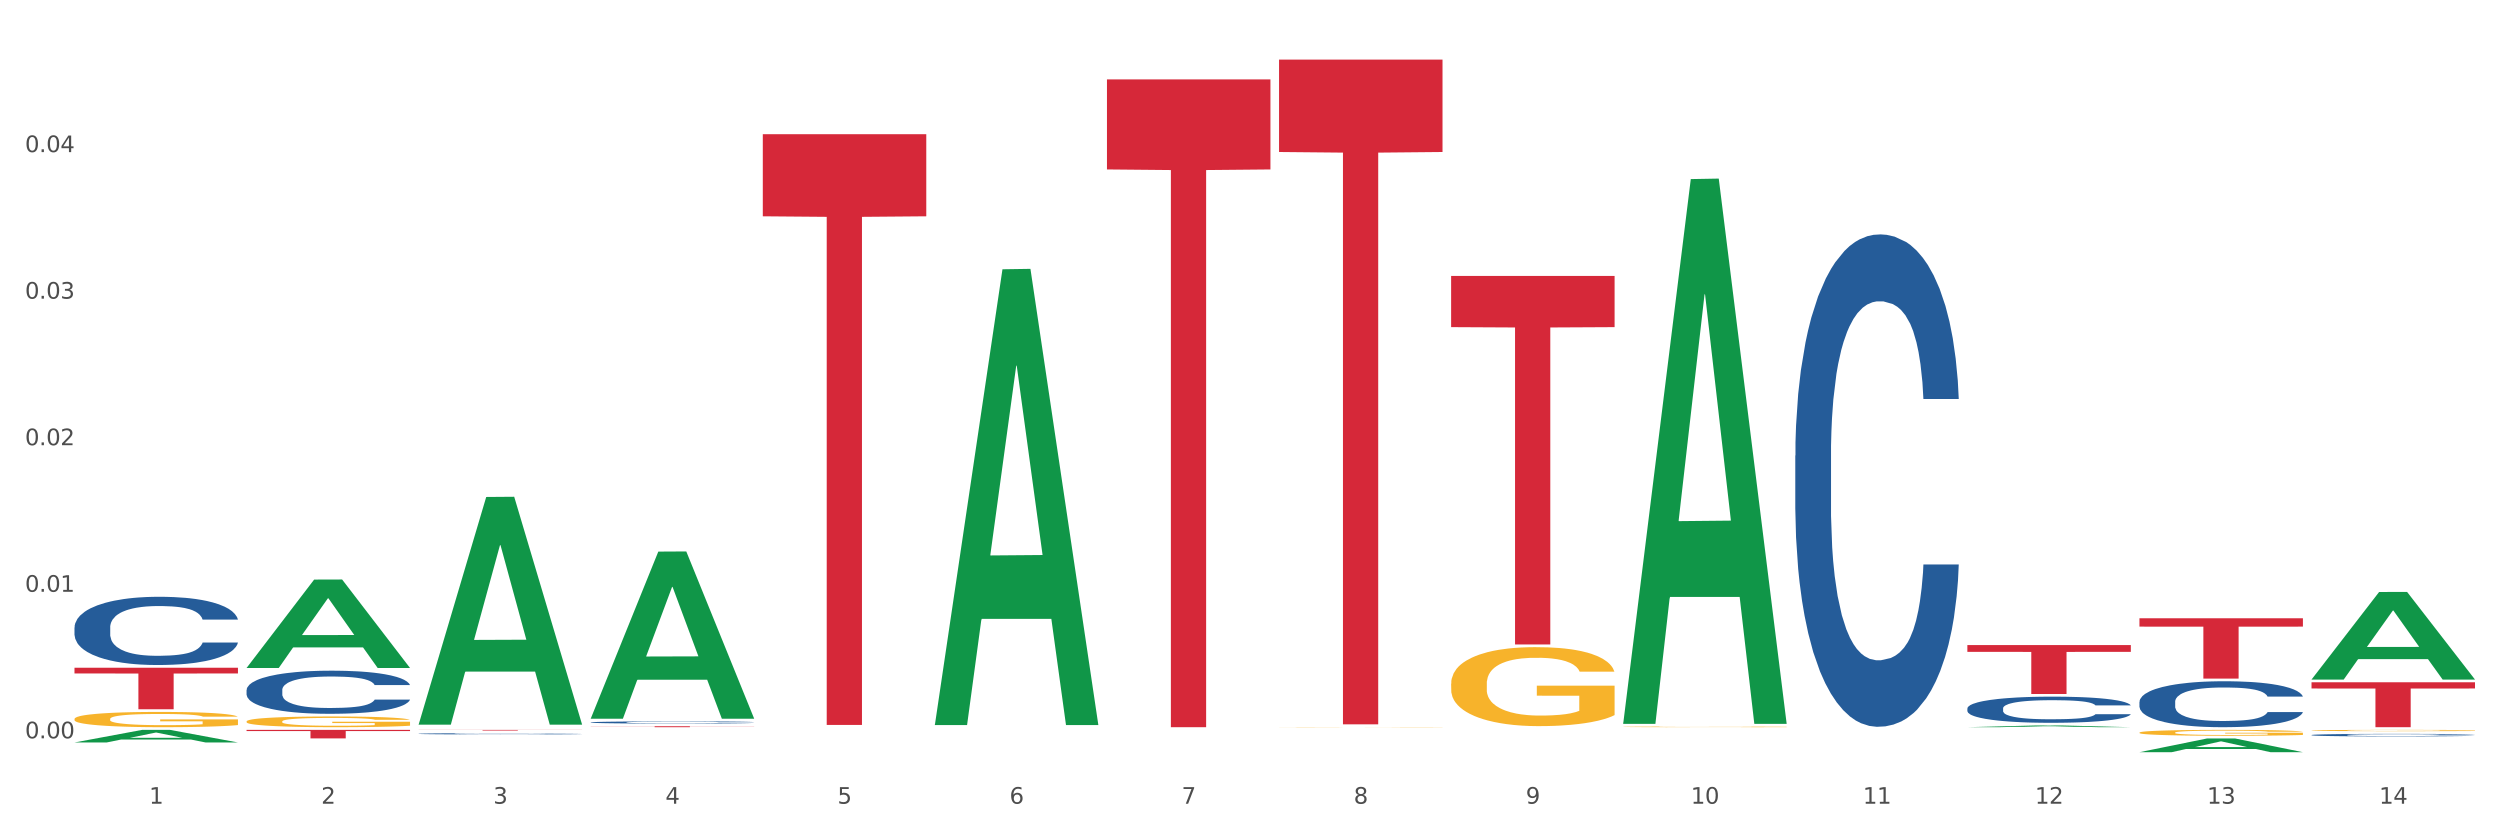 <?xml version="1.0" encoding="utf-8" standalone="no"?>
<!DOCTYPE svg PUBLIC "-//W3C//DTD SVG 1.1//EN"
  "http://www.w3.org/Graphics/SVG/1.1/DTD/svg11.dtd">
<svg xmlns:xlink="http://www.w3.org/1999/xlink" width="1080pt" height="360pt" viewBox="0 0 1080 360" xmlns="http://www.w3.org/2000/svg" version="1.1">
 <rect x="0" y="0" width="1080" height="360" fill="#333333" stroke="none"/>
 <defs>
  <style type="text/css">*{stroke-linejoin: round; stroke-linecap: butt}</style>
 </defs>
 <g id="figure_1">
  <g id="patch_1">
   <path d="M 0 360 
L 1080 360 
L 1080 0 
L 0 0 
z
" style="fill: #ffffff; stroke: #ffffff; stroke-linejoin: miter"/>
  </g>
  <g id="axes_1">
   <g id="matplotlib.axis_1">
    <g id="xtick_1">
     <g id="text_1">
      <!-- 1 -->
      <g style="fill: #4d4d4d" transform="translate(64.432 347.204) scale(0.096 -0.096)">
       <defs>
        <path id="DejaVuSans-31" d="M 794 531 
L 1825 531 
L 1825 4091 
L 703 3866 
L 703 4441 
L 1819 4666 
L 2450 4666 
L 2450 531 
L 3481 531 
L 3481 0 
L 794 0 
L 794 531 
z
" transform="scale(0.016)"/>
       </defs>
       <use xlink:href="#DejaVuSans-31"/>
      </g>
     </g>
    </g>
    <g id="xtick_2">
     <g id="text_2">
      <!-- 2 -->
      <g style="fill: #4d4d4d" transform="translate(138.771 347.204) scale(0.096 -0.096)">
       <defs>
        <path id="DejaVuSans-32" d="M 1228 531 
L 3431 531 
L 3431 0 
L 469 0 
L 469 531 
Q 828 903 1448 1529 
Q 2069 2156 2228 2338 
Q 2531 2678 2651 2914 
Q 2772 3150 2772 3378 
Q 2772 3750 2511 3984 
Q 2250 4219 1831 4219 
Q 1534 4219 1204 4116 
Q 875 4013 500 3803 
L 500 4441 
Q 881 4594 1212 4672 
Q 1544 4750 1819 4750 
Q 2544 4750 2975 4387 
Q 3406 4025 3406 3419 
Q 3406 3131 3298 2873 
Q 3191 2616 2906 2266 
Q 2828 2175 2409 1742 
Q 1991 1309 1228 531 
z
" transform="scale(0.016)"/>
       </defs>
       <use xlink:href="#DejaVuSans-32"/>
      </g>
     </g>
    </g>
    <g id="xtick_3">
     <g id="text_3">
      <!-- 3 -->
      <g style="fill: #4d4d4d" transform="translate(213.109 347.204) scale(0.096 -0.096)">
       <defs>
        <path id="DejaVuSans-33" d="M 2597 2516 
Q 3050 2419 3304 2112 
Q 3559 1806 3559 1356 
Q 3559 666 3084 287 
Q 2609 -91 1734 -91 
Q 1441 -91 1130 -33 
Q 819 25 488 141 
L 488 750 
Q 750 597 1062 519 
Q 1375 441 1716 441 
Q 2309 441 2620 675 
Q 2931 909 2931 1356 
Q 2931 1769 2642 2001 
Q 2353 2234 1838 2234 
L 1294 2234 
L 1294 2753 
L 1863 2753 
Q 2328 2753 2575 2939 
Q 2822 3125 2822 3475 
Q 2822 3834 2567 4026 
Q 2313 4219 1838 4219 
Q 1578 4219 1281 4162 
Q 984 4106 628 3988 
L 628 4550 
Q 988 4650 1302 4700 
Q 1616 4750 1894 4750 
Q 2613 4750 3031 4423 
Q 3450 4097 3450 3541 
Q 3450 3153 3228 2886 
Q 3006 2619 2597 2516 
z
" transform="scale(0.016)"/>
       </defs>
       <use xlink:href="#DejaVuSans-33"/>
      </g>
     </g>
    </g>
    <g id="xtick_4">
     <g id="text_4">
      <!-- 4 -->
      <g style="fill: #4d4d4d" transform="translate(287.448 347.204) scale(0.096 -0.096)">
       <defs>
        <path id="DejaVuSans-34" d="M 2419 4116 
L 825 1625 
L 2419 1625 
L 2419 4116 
z
M 2253 4666 
L 3047 4666 
L 3047 1625 
L 3713 1625 
L 3713 1100 
L 3047 1100 
L 3047 0 
L 2419 0 
L 2419 1100 
L 313 1100 
L 313 1709 
L 2253 4666 
z
" transform="scale(0.016)"/>
       </defs>
       <use xlink:href="#DejaVuSans-34"/>
      </g>
     </g>
    </g>
    <g id="xtick_5">
     <g id="text_5">
      <!-- 5 -->
      <g style="fill: #4d4d4d" transform="translate(361.787 347.204) scale(0.096 -0.096)">
       <defs>
        <path id="DejaVuSans-35" d="M 691 4666 
L 3169 4666 
L 3169 4134 
L 1269 4134 
L 1269 2991 
Q 1406 3038 1543 3061 
Q 1681 3084 1819 3084 
Q 2600 3084 3056 2656 
Q 3513 2228 3513 1497 
Q 3513 744 3044 326 
Q 2575 -91 1722 -91 
Q 1428 -91 1123 -41 
Q 819 9 494 109 
L 494 744 
Q 775 591 1075 516 
Q 1375 441 1709 441 
Q 2250 441 2565 725 
Q 2881 1009 2881 1497 
Q 2881 1984 2565 2268 
Q 2250 2553 1709 2553 
Q 1456 2553 1204 2497 
Q 953 2441 691 2322 
L 691 4666 
z
" transform="scale(0.016)"/>
       </defs>
       <use xlink:href="#DejaVuSans-35"/>
      </g>
     </g>
    </g>
    <g id="xtick_6">
     <g id="text_6">
      <!-- 6 -->
      <g style="fill: #4d4d4d" transform="translate(436.125 347.204) scale(0.096 -0.096)">
       <defs>
        <path id="DejaVuSans-36" d="M 2113 2584 
Q 1688 2584 1439 2293 
Q 1191 2003 1191 1497 
Q 1191 994 1439 701 
Q 1688 409 2113 409 
Q 2538 409 2786 701 
Q 3034 994 3034 1497 
Q 3034 2003 2786 2293 
Q 2538 2584 2113 2584 
z
M 3366 4563 
L 3366 3988 
Q 3128 4100 2886 4159 
Q 2644 4219 2406 4219 
Q 1781 4219 1451 3797 
Q 1122 3375 1075 2522 
Q 1259 2794 1537 2939 
Q 1816 3084 2150 3084 
Q 2853 3084 3261 2657 
Q 3669 2231 3669 1497 
Q 3669 778 3244 343 
Q 2819 -91 2113 -91 
Q 1303 -91 875 529 
Q 447 1150 447 2328 
Q 447 3434 972 4092 
Q 1497 4750 2381 4750 
Q 2619 4750 2861 4703 
Q 3103 4656 3366 4563 
z
" transform="scale(0.016)"/>
       </defs>
       <use xlink:href="#DejaVuSans-36"/>
      </g>
     </g>
    </g>
    <g id="xtick_7">
     <g id="text_7">
      <!-- 7 -->
      <g style="fill: #4d4d4d" transform="translate(510.464 347.204) scale(0.096 -0.096)">
       <defs>
        <path id="DejaVuSans-37" d="M 525 4666 
L 3525 4666 
L 3525 4397 
L 1831 0 
L 1172 0 
L 2766 4134 
L 525 4134 
L 525 4666 
z
" transform="scale(0.016)"/>
       </defs>
       <use xlink:href="#DejaVuSans-37"/>
      </g>
     </g>
    </g>
    <g id="xtick_8">
     <g id="text_8">
      <!-- 8 -->
      <g style="fill: #4d4d4d" transform="translate(584.803 347.204) scale(0.096 -0.096)">
       <defs>
        <path id="DejaVuSans-38" d="M 2034 2216 
Q 1584 2216 1326 1975 
Q 1069 1734 1069 1313 
Q 1069 891 1326 650 
Q 1584 409 2034 409 
Q 2484 409 2743 651 
Q 3003 894 3003 1313 
Q 3003 1734 2745 1975 
Q 2488 2216 2034 2216 
z
M 1403 2484 
Q 997 2584 770 2862 
Q 544 3141 544 3541 
Q 544 4100 942 4425 
Q 1341 4750 2034 4750 
Q 2731 4750 3128 4425 
Q 3525 4100 3525 3541 
Q 3525 3141 3298 2862 
Q 3072 2584 2669 2484 
Q 3125 2378 3379 2068 
Q 3634 1759 3634 1313 
Q 3634 634 3220 271 
Q 2806 -91 2034 -91 
Q 1263 -91 848 271 
Q 434 634 434 1313 
Q 434 1759 690 2068 
Q 947 2378 1403 2484 
z
M 1172 3481 
Q 1172 3119 1398 2916 
Q 1625 2713 2034 2713 
Q 2441 2713 2670 2916 
Q 2900 3119 2900 3481 
Q 2900 3844 2670 4047 
Q 2441 4250 2034 4250 
Q 1625 4250 1398 4047 
Q 1172 3844 1172 3481 
z
" transform="scale(0.016)"/>
       </defs>
       <use xlink:href="#DejaVuSans-38"/>
      </g>
     </g>
    </g>
    <g id="xtick_9">
     <g id="text_9">
      <!-- 9 -->
      <g style="fill: #4d4d4d" transform="translate(659.142 347.204) scale(0.096 -0.096)">
       <defs>
        <path id="DejaVuSans-39" d="M 703 97 
L 703 672 
Q 941 559 1184 500 
Q 1428 441 1663 441 
Q 2288 441 2617 861 
Q 2947 1281 2994 2138 
Q 2813 1869 2534 1725 
Q 2256 1581 1919 1581 
Q 1219 1581 811 2004 
Q 403 2428 403 3163 
Q 403 3881 828 4315 
Q 1253 4750 1959 4750 
Q 2769 4750 3195 4129 
Q 3622 3509 3622 2328 
Q 3622 1225 3098 567 
Q 2575 -91 1691 -91 
Q 1453 -91 1209 -44 
Q 966 3 703 97 
z
M 1959 2075 
Q 2384 2075 2632 2365 
Q 2881 2656 2881 3163 
Q 2881 3666 2632 3958 
Q 2384 4250 1959 4250 
Q 1534 4250 1286 3958 
Q 1038 3666 1038 3163 
Q 1038 2656 1286 2365 
Q 1534 2075 1959 2075 
z
" transform="scale(0.016)"/>
       </defs>
       <use xlink:href="#DejaVuSans-39"/>
      </g>
     </g>
    </g>
    <g id="xtick_10">
     <g id="text_10">
      <!-- 10 -->
      <g style="fill: #4d4d4d" transform="translate(730.426 347.204) scale(0.096 -0.096)">
       <defs>
        <path id="DejaVuSans-30" d="M 2034 4250 
Q 1547 4250 1301 3770 
Q 1056 3291 1056 2328 
Q 1056 1369 1301 889 
Q 1547 409 2034 409 
Q 2525 409 2770 889 
Q 3016 1369 3016 2328 
Q 3016 3291 2770 3770 
Q 2525 4250 2034 4250 
z
M 2034 4750 
Q 2819 4750 3233 4129 
Q 3647 3509 3647 2328 
Q 3647 1150 3233 529 
Q 2819 -91 2034 -91 
Q 1250 -91 836 529 
Q 422 1150 422 2328 
Q 422 3509 836 4129 
Q 1250 4750 2034 4750 
z
" transform="scale(0.016)"/>
       </defs>
       <use xlink:href="#DejaVuSans-31"/>
       <use xlink:href="#DejaVuSans-30" transform="translate(63.623 0)"/>
      </g>
     </g>
    </g>
    <g id="xtick_11">
     <g id="text_11">
      <!-- 11 -->
      <g style="fill: #4d4d4d" transform="translate(804.765 347.204) scale(0.096 -0.096)">
       <use xlink:href="#DejaVuSans-31"/>
       <use xlink:href="#DejaVuSans-31" transform="translate(63.623 0)"/>
      </g>
     </g>
    </g>
    <g id="xtick_12">
     <g id="text_12">
      <!-- 12 -->
      <g style="fill: #4d4d4d" transform="translate(879.104 347.204) scale(0.096 -0.096)">
       <use xlink:href="#DejaVuSans-31"/>
       <use xlink:href="#DejaVuSans-32" transform="translate(63.623 0)"/>
      </g>
     </g>
    </g>
    <g id="xtick_13">
     <g id="text_13">
      <!-- 13 -->
      <g style="fill: #4d4d4d" transform="translate(953.442 347.204) scale(0.096 -0.096)">
       <use xlink:href="#DejaVuSans-31"/>
       <use xlink:href="#DejaVuSans-33" transform="translate(63.623 0)"/>
      </g>
     </g>
    </g>
    <g id="xtick_14">
     <g id="text_14">
      <!-- 14 -->
      <g style="fill: #4d4d4d" transform="translate(1027.781 347.204) scale(0.096 -0.096)">
       <use xlink:href="#DejaVuSans-31"/>
       <use xlink:href="#DejaVuSans-34" transform="translate(63.623 0)"/>
      </g>
     </g>
    </g>
    <g id="xtick_15"/>
    <g id="xtick_16"/>
    <g id="xtick_17"/>
    <g id="xtick_18"/>
    <g id="xtick_19"/>
    <g id="xtick_20"/>
    <g id="xtick_21"/>
    <g id="xtick_22"/>
    <g id="xtick_23"/>
    <g id="xtick_24"/>
    <g id="xtick_25"/>
    <g id="xtick_26"/>
    <g id="xtick_27"/>
   </g>
   <g id="matplotlib.axis_2">
    <g id="ytick_1">
     <g id="text_15">
      <!-- 0.00 -->
      <g style="fill: #4d4d4d" transform="translate(10.8 318.956) scale(0.096 -0.096)">
       <defs>
        <path id="DejaVuSans-2e" d="M 684 794 
L 1344 794 
L 1344 0 
L 684 0 
L 684 794 
z
" transform="scale(0.016)"/>
       </defs>
       <use xlink:href="#DejaVuSans-30"/>
       <use xlink:href="#DejaVuSans-2e" transform="translate(63.623 0)"/>
       <use xlink:href="#DejaVuSans-30" transform="translate(95.41 0)"/>
       <use xlink:href="#DejaVuSans-30" transform="translate(159.033 0)"/>
      </g>
     </g>
    </g>
    <g id="ytick_2">
     <g id="text_16">
      <!-- 0.01 -->
      <g style="fill: #4d4d4d" transform="translate(10.8 255.645) scale(0.096 -0.096)">
       <use xlink:href="#DejaVuSans-30"/>
       <use xlink:href="#DejaVuSans-2e" transform="translate(63.623 0)"/>
       <use xlink:href="#DejaVuSans-30" transform="translate(95.41 0)"/>
       <use xlink:href="#DejaVuSans-31" transform="translate(159.033 0)"/>
      </g>
     </g>
    </g>
    <g id="ytick_3">
     <g id="text_17">
      <!-- 0.02 -->
      <g style="fill: #4d4d4d" transform="translate(10.8 192.334) scale(0.096 -0.096)">
       <use xlink:href="#DejaVuSans-30"/>
       <use xlink:href="#DejaVuSans-2e" transform="translate(63.623 0)"/>
       <use xlink:href="#DejaVuSans-30" transform="translate(95.41 0)"/>
       <use xlink:href="#DejaVuSans-32" transform="translate(159.033 0)"/>
      </g>
     </g>
    </g>
    <g id="ytick_4">
     <g id="text_18">
      <!-- 0.03 -->
      <g style="fill: #4d4d4d" transform="translate(10.8 129.024) scale(0.096 -0.096)">
       <use xlink:href="#DejaVuSans-30"/>
       <use xlink:href="#DejaVuSans-2e" transform="translate(63.623 0)"/>
       <use xlink:href="#DejaVuSans-30" transform="translate(95.41 0)"/>
       <use xlink:href="#DejaVuSans-33" transform="translate(159.033 0)"/>
      </g>
     </g>
    </g>
    <g id="ytick_5">
     <g id="text_19">
      <!-- 0.04 -->
      <g style="fill: #4d4d4d" transform="translate(10.8 65.713) scale(0.096 -0.096)">
       <use xlink:href="#DejaVuSans-30"/>
       <use xlink:href="#DejaVuSans-2e" transform="translate(63.623 0)"/>
       <use xlink:href="#DejaVuSans-30" transform="translate(95.41 0)"/>
       <use xlink:href="#DejaVuSans-34" transform="translate(159.033 0)"/>
      </g>
     </g>
    </g>
    <g id="ytick_6"/>
    <g id="ytick_7"/>
    <g id="ytick_8"/>
    <g id="ytick_9"/>
    <g id="ytick_10"/>
   </g>
   <g id="PolyCollection_1">
    <path d="M 32.175 320.736 
L 32.248 320.731 
L 61.37 315.314 
L 73.456 315.309 
L 102.797 320.746 
L 88.818 320.746 
L 82.484 319.48 
L 52.415 319.48 
L 52.197 319.501 
L 46.081 320.746 
L 32.175 320.746 
L 32.175 320.736 
L 56.201 318.724 
L 78.698 318.719 
L 67.559 316.468 
L 67.413 316.457 
L 67.267 316.473 
L 56.128 318.719 
L 56.201 318.724 
L 32.175 320.736 
z
" clip-path="url(#p03a8604fd3)" style="fill: #109648"/>
    <path d="M 106.514 315.309 
L 177.135 315.309 
L 177.135 315.819 
L 149.355 315.822 
L 149.355 318.981 
L 134.126 318.981 
L 134.126 315.822 
L 106.514 315.819 
L 106.514 315.312 
L 106.514 315.309 
z
" clip-path="url(#p03a8604fd3)" style="fill: #d62839"/>
    <path d="M 180.852 315.309 
L 251.474 315.309 
L 251.474 315.348 
L 223.694 315.348 
L 223.694 315.591 
L 208.465 315.591 
L 208.465 315.348 
L 180.852 315.348 
L 180.852 315.309 
L 180.852 315.309 
z
" clip-path="url(#p03a8604fd3)" style="fill: #d62839"/>
    <path d="M 255.191 313.738 
L 325.813 313.738 
L 325.813 313.795 
L 298.033 313.795 
L 298.033 314.15 
L 282.804 314.15 
L 282.804 313.795 
L 255.191 313.795 
L 255.191 313.738 
L 255.191 313.738 
z
" clip-path="url(#p03a8604fd3)" style="fill: #d62839"/>
    <path d="M 329.53 57.975 
L 400.152 57.975 
L 400.152 93.44 
L 372.371 93.68 
L 372.371 313.183 
L 357.143 313.183 
L 357.143 93.68 
L 329.53 93.44 
L 329.53 58.214 
L 329.53 57.975 
z
" clip-path="url(#p03a8604fd3)" style="fill: #d62839"/>
    <path d="M 478.207 34.31 
L 548.829 34.31 
L 548.829 73.199 
L 521.049 73.462 
L 521.049 314.15 
L 505.82 314.15 
L 505.82 73.462 
L 478.207 73.199 
L 478.207 34.573 
L 478.207 34.31 
z
" clip-path="url(#p03a8604fd3)" style="fill: #d62839"/>
    <path d="M 552.546 25.759 
L 623.168 25.759 
L 623.168 65.663 
L 595.388 65.933 
L 595.388 312.906 
L 580.159 312.906 
L 580.159 65.933 
L 552.546 65.663 
L 552.546 26.029 
L 552.546 25.759 
z
" clip-path="url(#p03a8604fd3)" style="fill: #d62839"/>
    <path d="M 626.885 119.194 
L 697.506 119.194 
L 697.506 141.32 
L 669.726 141.469 
L 669.726 278.407 
L 654.497 278.407 
L 654.497 141.469 
L 626.885 141.32 
L 626.885 119.344 
L 626.885 119.194 
z
" clip-path="url(#p03a8604fd3)" style="fill: #d62839"/>
    <path d="M 849.901 278.667 
L 920.523 278.667 
L 920.523 281.604 
L 892.742 281.623 
L 892.742 299.796 
L 877.514 299.796 
L 877.514 281.623 
L 849.901 281.604 
L 849.901 278.687 
L 849.901 278.667 
z
" clip-path="url(#p03a8604fd3)" style="fill: #d62839"/>
    <path d="M 32.175 310.6 
L 32.258 310.594 
L 32.258 310.377 
L 32.425 310.19 
L 33.259 309.738 
L 34.51 309.364 
L 35.427 309.165 
L 36.344 309.003 
L 37.428 308.84 
L 38.762 308.671 
L 41.18 308.424 
L 42.681 308.298 
L 44.515 308.165 
L 47.85 307.972 
L 50.268 307.864 
L 52.77 307.773 
L 56.855 307.665 
L 59.523 307.616 
L 62.358 307.58 
L 65.777 307.556 
L 68.361 307.55 
L 74.031 307.568 
L 78.867 307.622 
L 81.202 307.665 
L 84.203 307.737 
L 85.788 307.785 
L 88.372 307.882 
L 91.04 308.008 
L 92.875 308.117 
L 95.626 308.322 
L 97.711 308.527 
L 99.628 308.78 
L 100.629 308.955 
L 101.379 309.117 
L 102.046 309.304 
L 102.713 309.599 
L 87.705 309.599 
L 87.122 309.389 
L 86.204 309.19 
L 84.87 308.997 
L 83.703 308.876 
L 81.702 308.725 
L 79.868 308.629 
L 77.95 308.557 
L 75.615 308.496 
L 73.781 308.466 
L 71.196 308.442 
L 66.11 308.448 
L 62.692 308.496 
L 60.357 308.557 
L 58.856 308.611 
L 57.522 308.671 
L 56.021 308.756 
L 54.27 308.882 
L 53.02 308.997 
L 51.769 309.141 
L 50.768 309.286 
L 49.851 309.455 
L 49.101 309.636 
L 48.517 309.823 
L 48.017 310.052 
L 47.6 310.431 
L 47.6 311.257 
L 47.767 311.444 
L 48.184 311.691 
L 48.684 311.878 
L 49.518 312.101 
L 50.268 312.252 
L 51.686 312.469 
L 53.27 312.649 
L 54.52 312.764 
L 55.771 312.86 
L 57.939 312.993 
L 60.357 313.102 
L 62.441 313.168 
L 65.276 313.228 
L 67.194 313.252 
L 68.862 313.264 
L 72.947 313.264 
L 75.865 313.246 
L 79.117 313.204 
L 81.619 313.15 
L 83.703 313.083 
L 86.038 312.975 
L 87.538 312.873 
L 87.538 311.613 
L 69.195 311.607 
L 69.195 310.769 
L 102.797 310.769 
L 102.797 313.228 
L 101.379 313.355 
L 99.795 313.469 
L 98.128 313.572 
L 95.626 313.698 
L 92.625 313.819 
L 89.956 313.903 
L 87.122 313.976 
L 83.786 314.042 
L 79.451 314.102 
L 76.783 314.126 
L 73.447 314.144 
L 69.529 314.15 
L 66.11 314.138 
L 62.775 314.108 
L 59.273 314.054 
L 55.855 313.976 
L 53.27 313.897 
L 50.685 313.801 
L 47.934 313.674 
L 45.766 313.554 
L 44.098 313.445 
L 42.264 313.307 
L 40.263 313.126 
L 38.762 312.963 
L 37.428 312.794 
L 36.01 312.577 
L 35.01 312.39 
L 34.009 312.155 
L 33.426 311.98 
L 32.759 311.709 
L 32.258 311.329 
L 32.175 310.6 
z
" clip-path="url(#p03a8604fd3)" style="fill: #f7b32b"/>
    <path d="M 998.578 317.526 
L 998.662 317.525 
L 998.662 317.496 
L 998.912 317.458 
L 999.83 317.388 
L 1000.999 317.334 
L 1003.003 317.272 
L 1004.088 317.245 
L 1005.507 317.216 
L 1008.429 317.169 
L 1011.768 317.128 
L 1014.105 317.106 
L 1015.858 317.092 
L 1019.781 317.067 
L 1022.035 317.056 
L 1024.373 317.047 
L 1026.376 317.041 
L 1029.715 317.034 
L 1032.387 317.031 
L 1035.475 317.03 
L 1038.063 317.031 
L 1041.486 317.035 
L 1046.494 317.047 
L 1048.414 317.054 
L 1051.002 317.066 
L 1053.673 317.082 
L 1055.844 317.098 
L 1058.348 317.121 
L 1060.936 317.152 
L 1063.44 317.19 
L 1065.193 317.225 
L 1066.612 317.263 
L 1067.864 317.308 
L 1068.783 317.357 
L 1069.2 317.399 
L 1053.924 317.399 
L 1053.506 317.361 
L 1052.671 317.321 
L 1051.837 317.294 
L 1050.918 317.272 
L 1049.499 317.246 
L 1048.247 317.23 
L 1046.16 317.211 
L 1044.24 317.199 
L 1042.654 317.192 
L 1040.734 317.186 
L 1036.644 317.18 
L 1033.722 317.18 
L 1031.886 317.182 
L 1029.632 317.187 
L 1027.712 317.194 
L 1025.458 317.206 
L 1023.705 317.219 
L 1021.952 317.236 
L 1020.95 317.248 
L 1019.448 317.271 
L 1018.446 317.289 
L 1017.11 317.32 
L 1016.359 317.342 
L 1015.023 317.4 
L 1014.439 317.442 
L 1014.188 317.471 
L 1014.022 317.503 
L 1014.022 317.661 
L 1014.522 317.731 
L 1014.94 317.762 
L 1015.608 317.796 
L 1016.86 317.84 
L 1018.696 317.884 
L 1020.616 317.915 
L 1022.202 317.934 
L 1023.705 317.948 
L 1025.207 317.959 
L 1027.044 317.969 
L 1028.547 317.975 
L 1030.8 317.981 
L 1033.472 317.984 
L 1035.559 317.984 
L 1039.816 317.979 
L 1041.736 317.974 
L 1043.572 317.967 
L 1045.576 317.956 
L 1047.162 317.944 
L 1048.08 317.935 
L 1049.583 317.916 
L 1050.752 317.896 
L 1051.753 317.872 
L 1052.421 317.852 
L 1053.172 317.822 
L 1053.757 317.788 
L 1053.924 317.77 
L 1069.2 317.77 
L 1068.866 317.806 
L 1068.282 317.841 
L 1067.113 317.889 
L 1066.195 317.916 
L 1064.776 317.949 
L 1063.273 317.977 
L 1061.186 318.009 
L 1059.266 318.032 
L 1057.263 318.052 
L 1055.092 318.07 
L 1051.169 318.095 
L 1049.75 318.102 
L 1046.745 318.114 
L 1044.407 318.121 
L 1040.985 318.129 
L 1037.479 318.133 
L 1033.806 318.134 
L 1030.55 318.132 
L 1026.96 318.126 
L 1024.707 318.119 
L 1022.202 318.11 
L 1019.281 318.096 
L 1016.526 318.079 
L 1013.938 318.059 
L 1011.517 318.036 
L 1009.263 318.01 
L 1006.342 317.966 
L 1004.171 317.924 
L 1002.585 317.885 
L 1001.5 317.851 
L 1000.415 317.809 
L 999.83 317.78 
L 998.912 317.709 
L 998.578 317.644 
L 998.578 317.526 
z
" clip-path="url(#p03a8604fd3)" style="fill: #255c99"/>
    <path d="M 924.24 303.219 
L 924.323 303.201 
L 924.323 302.693 
L 924.573 302.004 
L 925.492 300.735 
L 926.66 299.775 
L 928.664 298.651 
L 929.749 298.179 
L 931.168 297.654 
L 934.09 296.802 
L 937.429 296.077 
L 939.766 295.678 
L 941.519 295.424 
L 945.443 294.971 
L 947.697 294.771 
L 950.034 294.608 
L 952.037 294.499 
L 955.377 294.372 
L 958.048 294.318 
L 961.136 294.3 
L 963.724 294.318 
L 967.147 294.391 
L 972.155 294.608 
L 974.075 294.735 
L 976.663 294.953 
L 979.335 295.243 
L 981.505 295.533 
L 984.009 295.95 
L 986.597 296.493 
L 989.101 297.182 
L 990.854 297.817 
L 992.273 298.488 
L 993.526 299.303 
L 994.444 300.192 
L 994.861 300.935 
L 979.585 300.935 
L 979.168 300.264 
L 978.333 299.539 
L 977.498 299.05 
L 976.58 298.651 
L 975.161 298.198 
L 973.908 297.907 
L 971.822 297.563 
L 969.902 297.346 
L 968.316 297.219 
L 966.396 297.11 
L 962.305 297.001 
L 959.383 297.001 
L 957.547 297.037 
L 955.293 297.128 
L 953.373 297.255 
L 951.119 297.472 
L 949.366 297.708 
L 947.613 298.016 
L 946.611 298.234 
L 945.109 298.633 
L 944.107 298.959 
L 942.771 299.521 
L 942.02 299.92 
L 940.685 300.953 
L 940.1 301.714 
L 939.85 302.24 
L 939.683 302.82 
L 939.683 305.648 
L 940.184 306.917 
L 940.601 307.461 
L 941.269 308.077 
L 942.521 308.875 
L 944.358 309.655 
L 946.278 310.217 
L 947.864 310.561 
L 949.366 310.815 
L 950.869 311.014 
L 952.705 311.195 
L 954.208 311.304 
L 956.462 311.413 
L 959.133 311.467 
L 961.22 311.467 
L 965.477 311.377 
L 967.397 311.286 
L 969.234 311.159 
L 971.237 310.96 
L 972.823 310.742 
L 973.742 310.579 
L 975.244 310.235 
L 976.413 309.872 
L 977.415 309.455 
L 978.082 309.093 
L 978.834 308.549 
L 979.418 307.932 
L 979.585 307.606 
L 994.861 307.606 
L 994.527 308.259 
L 993.943 308.893 
L 992.774 309.745 
L 991.856 310.235 
L 990.437 310.833 
L 988.934 311.341 
L 986.847 311.902 
L 984.927 312.319 
L 982.924 312.682 
L 980.754 313.008 
L 976.83 313.462 
L 975.411 313.588 
L 972.406 313.806 
L 970.069 313.933 
L 966.646 314.06 
L 963.14 314.132 
L 959.467 314.15 
L 956.211 314.114 
L 952.622 314.005 
L 950.368 313.897 
L 947.864 313.733 
L 944.942 313.48 
L 942.187 313.171 
L 939.599 312.809 
L 937.178 312.392 
L 934.925 311.921 
L 932.003 311.141 
L 929.832 310.38 
L 928.246 309.673 
L 927.161 309.074 
L 926.076 308.313 
L 925.492 307.787 
L 924.573 306.518 
L 924.24 305.34 
L 924.24 303.219 
z
" clip-path="url(#p03a8604fd3)" style="fill: #255c99"/>
    <path d="M 849.901 306.03 
L 849.984 306.019 
L 849.984 305.73 
L 850.235 305.338 
L 851.153 304.616 
L 852.322 304.069 
L 854.325 303.43 
L 855.41 303.162 
L 856.829 302.862 
L 859.751 302.378 
L 863.09 301.965 
L 865.428 301.738 
L 867.181 301.593 
L 871.104 301.336 
L 873.358 301.222 
L 875.695 301.129 
L 877.699 301.067 
L 881.038 300.995 
L 883.709 300.964 
L 886.798 300.954 
L 889.386 300.964 
L 892.808 301.005 
L 897.817 301.129 
L 899.737 301.201 
L 902.325 301.325 
L 904.996 301.49 
L 907.166 301.655 
L 909.671 301.893 
L 912.258 302.202 
L 914.763 302.594 
L 916.516 302.955 
L 917.935 303.337 
L 919.187 303.801 
L 920.105 304.307 
L 920.523 304.73 
L 905.246 304.73 
L 904.829 304.348 
L 903.994 303.935 
L 903.159 303.657 
L 902.241 303.43 
L 900.822 303.172 
L 899.57 303.007 
L 897.483 302.811 
L 895.563 302.687 
L 893.977 302.615 
L 892.057 302.553 
L 887.966 302.491 
L 885.045 302.491 
L 883.208 302.512 
L 880.954 302.563 
L 879.034 302.635 
L 876.78 302.759 
L 875.027 302.893 
L 873.274 303.069 
L 872.273 303.193 
L 870.77 303.42 
L 869.768 303.605 
L 868.433 303.925 
L 867.681 304.152 
L 866.346 304.74 
L 865.761 305.173 
L 865.511 305.473 
L 865.344 305.803 
L 865.344 307.412 
L 865.845 308.134 
L 866.262 308.444 
L 866.93 308.794 
L 868.182 309.248 
L 870.019 309.692 
L 871.939 310.012 
L 873.525 310.208 
L 875.027 310.352 
L 876.53 310.466 
L 878.367 310.569 
L 879.869 310.631 
L 882.123 310.693 
L 884.794 310.724 
L 886.881 310.724 
L 891.139 310.672 
L 893.059 310.621 
L 894.895 310.548 
L 896.899 310.435 
L 898.485 310.311 
L 899.403 310.218 
L 900.905 310.022 
L 902.074 309.816 
L 903.076 309.579 
L 903.744 309.372 
L 904.495 309.063 
L 905.079 308.712 
L 905.246 308.526 
L 920.523 308.526 
L 920.189 308.898 
L 919.604 309.259 
L 918.436 309.744 
L 917.517 310.022 
L 916.098 310.363 
L 914.596 310.651 
L 912.509 310.971 
L 910.589 311.209 
L 908.585 311.415 
L 906.415 311.601 
L 902.491 311.859 
L 901.072 311.931 
L 898.067 312.055 
L 895.73 312.127 
L 892.307 312.199 
L 888.801 312.24 
L 885.128 312.251 
L 881.873 312.23 
L 878.283 312.168 
L 876.029 312.106 
L 873.525 312.013 
L 870.603 311.869 
L 867.848 311.693 
L 865.261 311.487 
L 862.84 311.25 
L 860.586 310.982 
L 857.664 310.538 
L 855.494 310.105 
L 853.908 309.702 
L 852.823 309.362 
L 851.737 308.929 
L 851.153 308.629 
L 850.235 307.907 
L 849.901 307.237 
L 849.901 306.03 
z
" clip-path="url(#p03a8604fd3)" style="fill: #255c99"/>
    <path d="M 775.562 196.837 
L 775.646 196.642 
L 775.646 191.203 
L 775.896 183.82 
L 776.814 170.221 
L 777.983 159.925 
L 779.986 147.88 
L 781.072 142.829 
L 782.491 137.195 
L 785.412 128.064 
L 788.752 120.293 
L 791.089 116.019 
L 792.842 113.3 
L 796.765 108.443 
L 799.019 106.306 
L 801.357 104.557 
L 803.36 103.392 
L 806.699 102.032 
L 809.37 101.449 
L 812.459 101.255 
L 815.047 101.449 
L 818.469 102.226 
L 823.478 104.557 
L 825.398 105.917 
L 827.986 108.249 
L 830.657 111.357 
L 832.828 114.465 
L 835.332 118.934 
L 837.92 124.762 
L 840.424 132.144 
L 842.177 138.944 
L 843.596 146.132 
L 844.848 154.874 
L 845.766 164.393 
L 846.184 172.358 
L 830.908 172.358 
L 830.49 165.17 
L 829.655 157.399 
L 828.821 152.154 
L 827.902 147.88 
L 826.483 143.023 
L 825.231 139.915 
L 823.144 136.224 
L 821.224 133.892 
L 819.638 132.533 
L 817.718 131.367 
L 813.628 130.201 
L 810.706 130.201 
L 808.87 130.59 
L 806.616 131.561 
L 804.696 132.921 
L 802.442 135.252 
L 800.689 137.778 
L 798.936 141.081 
L 797.934 143.412 
L 796.431 147.686 
L 795.43 151.183 
L 794.094 157.205 
L 793.343 161.479 
L 792.007 172.553 
L 791.423 180.712 
L 791.172 186.346 
L 791.005 192.563 
L 791.005 222.869 
L 791.506 236.468 
L 791.924 242.296 
L 792.591 248.902 
L 793.844 257.449 
L 795.68 265.803 
L 797.6 271.826 
L 799.186 275.517 
L 800.689 278.237 
L 802.191 280.374 
L 804.028 282.316 
L 805.53 283.482 
L 807.784 284.648 
L 810.456 285.23 
L 812.543 285.23 
L 816.8 284.259 
L 818.72 283.288 
L 820.556 281.928 
L 822.56 279.791 
L 824.146 277.459 
L 825.064 275.711 
L 826.567 272.02 
L 827.735 268.134 
L 828.737 263.666 
L 829.405 259.781 
L 830.156 253.953 
L 830.741 247.347 
L 830.908 243.85 
L 846.184 243.85 
L 845.85 250.844 
L 845.266 257.644 
L 844.097 266.775 
L 843.179 272.02 
L 841.76 278.431 
L 840.257 283.87 
L 838.17 289.893 
L 836.25 294.361 
L 834.247 298.247 
L 832.076 301.744 
L 828.153 306.6 
L 826.734 307.96 
L 823.728 310.291 
L 821.391 311.651 
L 817.969 313.011 
L 814.463 313.788 
L 810.79 313.983 
L 807.534 313.594 
L 803.944 312.428 
L 801.69 311.263 
L 799.186 309.514 
L 796.264 306.795 
L 793.51 303.492 
L 790.922 299.607 
L 788.501 295.138 
L 786.247 290.087 
L 783.325 281.733 
L 781.155 273.574 
L 779.569 265.997 
L 778.484 259.586 
L 777.399 251.427 
L 776.814 245.793 
L 775.896 232.194 
L 775.562 219.566 
L 775.562 196.837 
z
" clip-path="url(#p03a8604fd3)" style="fill: #255c99"/>
    <path d="M 255.191 312.062 
L 255.275 312.061 
L 255.275 312.037 
L 255.525 312.004 
L 256.443 311.944 
L 257.612 311.899 
L 259.615 311.845 
L 260.701 311.823 
L 262.12 311.798 
L 265.041 311.758 
L 268.381 311.723 
L 270.718 311.704 
L 272.471 311.692 
L 276.394 311.671 
L 278.648 311.662 
L 280.986 311.654 
L 282.989 311.649 
L 286.328 311.643 
L 288.999 311.64 
L 292.088 311.639 
L 294.676 311.64 
L 298.098 311.644 
L 303.107 311.654 
L 305.027 311.66 
L 307.615 311.67 
L 310.286 311.684 
L 312.457 311.698 
L 314.961 311.717 
L 317.549 311.743 
L 320.053 311.776 
L 321.806 311.806 
L 323.225 311.838 
L 324.477 311.876 
L 325.396 311.918 
L 325.813 311.953 
L 310.537 311.953 
L 310.119 311.922 
L 309.284 311.887 
L 308.45 311.864 
L 307.531 311.845 
L 306.112 311.824 
L 304.86 311.81 
L 302.773 311.794 
L 300.853 311.783 
L 299.267 311.777 
L 297.347 311.772 
L 293.257 311.767 
L 290.335 311.767 
L 288.499 311.769 
L 286.245 311.773 
L 284.325 311.779 
L 282.071 311.789 
L 280.318 311.801 
L 278.565 311.815 
L 277.563 311.826 
L 276.06 311.844 
L 275.059 311.86 
L 273.723 311.887 
L 272.972 311.905 
L 271.636 311.954 
L 271.052 311.99 
L 270.801 312.015 
L 270.634 312.043 
L 270.634 312.177 
L 271.135 312.237 
L 271.553 312.263 
L 272.22 312.292 
L 273.473 312.33 
L 275.309 312.366 
L 277.229 312.393 
L 278.815 312.409 
L 280.318 312.421 
L 281.82 312.431 
L 283.657 312.439 
L 285.159 312.445 
L 287.413 312.45 
L 290.085 312.452 
L 292.172 312.452 
L 296.429 312.448 
L 298.349 312.444 
L 300.185 312.438 
L 302.189 312.428 
L 303.775 312.418 
L 304.693 312.41 
L 306.196 312.394 
L 307.364 312.377 
L 308.366 312.357 
L 309.034 312.34 
L 309.785 312.314 
L 310.37 312.285 
L 310.537 312.269 
L 325.813 312.269 
L 325.479 312.3 
L 324.895 312.33 
L 323.726 312.371 
L 322.808 312.394 
L 321.389 312.422 
L 319.886 312.446 
L 317.799 312.473 
L 315.879 312.493 
L 313.876 312.51 
L 311.705 312.525 
L 307.782 312.547 
L 306.363 312.553 
L 303.358 312.563 
L 301.02 312.569 
L 297.598 312.575 
L 294.092 312.579 
L 290.419 312.579 
L 287.163 312.578 
L 283.573 312.573 
L 281.32 312.567 
L 278.815 312.56 
L 275.893 312.548 
L 273.139 312.533 
L 270.551 312.516 
L 268.13 312.496 
L 265.876 312.474 
L 262.955 312.437 
L 260.784 312.401 
L 259.198 312.367 
L 258.113 312.339 
L 257.028 312.303 
L 256.443 312.278 
L 255.525 312.218 
L 255.191 312.162 
L 255.191 312.062 
z
" clip-path="url(#p03a8604fd3)" style="fill: #255c99"/>
    <path d="M 180.852 316.985 
L 180.936 316.985 
L 180.936 316.971 
L 181.186 316.953 
L 182.105 316.919 
L 183.273 316.894 
L 185.277 316.864 
L 186.362 316.852 
L 187.781 316.838 
L 190.703 316.815 
L 194.042 316.796 
L 196.379 316.785 
L 198.132 316.779 
L 202.056 316.767 
L 204.31 316.761 
L 206.647 316.757 
L 208.65 316.754 
L 211.989 316.751 
L 214.661 316.749 
L 217.749 316.749 
L 220.337 316.749 
L 223.76 316.751 
L 228.768 316.757 
L 230.688 316.76 
L 233.276 316.766 
L 235.947 316.774 
L 238.118 316.781 
L 240.622 316.792 
L 243.21 316.807 
L 245.714 316.825 
L 247.467 316.842 
L 248.886 316.86 
L 250.139 316.881 
L 251.057 316.905 
L 251.474 316.925 
L 236.198 316.925 
L 235.78 316.907 
L 234.946 316.888 
L 234.111 316.875 
L 233.193 316.864 
L 231.774 316.852 
L 230.521 316.844 
L 228.434 316.835 
L 226.514 316.829 
L 224.928 316.826 
L 223.008 316.823 
L 218.918 316.82 
L 215.996 316.82 
L 214.16 316.821 
L 211.906 316.824 
L 209.986 316.827 
L 207.732 316.833 
L 205.979 316.839 
L 204.226 316.847 
L 203.224 316.853 
L 201.722 316.864 
L 200.72 316.872 
L 199.384 316.887 
L 198.633 316.898 
L 197.297 316.925 
L 196.713 316.945 
L 196.463 316.959 
L 196.296 316.974 
L 196.296 317.049 
L 196.797 317.083 
L 197.214 317.097 
L 197.882 317.114 
L 199.134 317.135 
L 200.97 317.156 
L 202.89 317.17 
L 204.476 317.18 
L 205.979 317.186 
L 207.482 317.192 
L 209.318 317.196 
L 210.821 317.199 
L 213.075 317.202 
L 215.746 317.204 
L 217.833 317.204 
L 222.09 317.201 
L 224.01 317.199 
L 225.847 317.195 
L 227.85 317.19 
L 229.436 317.184 
L 230.354 317.18 
L 231.857 317.171 
L 233.026 317.161 
L 234.027 317.15 
L 234.695 317.141 
L 235.447 317.126 
L 236.031 317.11 
L 236.198 317.101 
L 251.474 317.101 
L 251.14 317.119 
L 250.556 317.135 
L 249.387 317.158 
L 248.469 317.171 
L 247.05 317.187 
L 245.547 317.2 
L 243.46 317.215 
L 241.54 317.226 
L 239.537 317.236 
L 237.367 317.244 
L 233.443 317.256 
L 232.024 317.26 
L 229.019 317.266 
L 226.681 317.269 
L 223.259 317.272 
L 219.753 317.274 
L 216.08 317.275 
L 212.824 317.274 
L 209.235 317.271 
L 206.981 317.268 
L 204.476 317.264 
L 201.555 317.257 
L 198.8 317.249 
L 196.212 317.239 
L 193.791 317.228 
L 191.538 317.216 
L 188.616 317.195 
L 186.445 317.175 
L 184.859 317.156 
L 183.774 317.14 
L 182.689 317.12 
L 182.105 317.106 
L 181.186 317.072 
L 180.852 317.041 
L 180.852 316.985 
z
" clip-path="url(#p03a8604fd3)" style="fill: #255c99"/>
    <path d="M 106.514 298.104 
L 106.597 298.087 
L 106.597 297.611 
L 106.848 296.964 
L 107.766 295.774 
L 108.935 294.872 
L 110.938 293.817 
L 112.023 293.375 
L 113.442 292.882 
L 116.364 292.082 
L 119.703 291.402 
L 122.04 291.028 
L 123.794 290.79 
L 127.717 290.364 
L 129.971 290.177 
L 132.308 290.024 
L 134.312 289.922 
L 137.651 289.803 
L 140.322 289.752 
L 143.411 289.735 
L 145.998 289.752 
L 149.421 289.82 
L 154.43 290.024 
L 156.35 290.143 
L 158.937 290.347 
L 161.609 290.619 
L 163.779 290.892 
L 166.283 291.283 
L 168.871 291.793 
L 171.376 292.44 
L 173.129 293.035 
L 174.548 293.664 
L 175.8 294.43 
L 176.718 295.263 
L 177.135 295.961 
L 161.859 295.961 
L 161.442 295.331 
L 160.607 294.651 
L 159.772 294.192 
L 158.854 293.817 
L 157.435 293.392 
L 156.183 293.12 
L 154.096 292.797 
L 152.176 292.593 
L 150.59 292.474 
L 148.67 292.372 
L 144.579 292.269 
L 141.658 292.269 
L 139.821 292.304 
L 137.567 292.389 
L 135.647 292.508 
L 133.393 292.712 
L 131.64 292.933 
L 129.887 293.222 
L 128.886 293.426 
L 127.383 293.8 
L 126.381 294.107 
L 125.046 294.634 
L 124.294 295.008 
L 122.959 295.978 
L 122.374 296.692 
L 122.124 297.185 
L 121.957 297.73 
L 121.957 300.383 
L 122.458 301.574 
L 122.875 302.084 
L 123.543 302.663 
L 124.795 303.411 
L 126.632 304.143 
L 128.552 304.67 
L 130.138 304.993 
L 131.64 305.231 
L 133.143 305.418 
L 134.979 305.589 
L 136.482 305.691 
L 138.736 305.793 
L 141.407 305.844 
L 143.494 305.844 
L 147.751 305.759 
L 149.671 305.674 
L 151.508 305.555 
L 153.511 305.367 
L 155.097 305.163 
L 156.016 305.01 
L 157.518 304.687 
L 158.687 304.347 
L 159.689 303.956 
L 160.357 303.615 
L 161.108 303.105 
L 161.692 302.527 
L 161.859 302.221 
L 177.135 302.221 
L 176.802 302.833 
L 176.217 303.428 
L 175.049 304.228 
L 174.13 304.687 
L 172.711 305.248 
L 171.209 305.725 
L 169.122 306.252 
L 167.202 306.643 
L 165.198 306.983 
L 163.028 307.29 
L 159.104 307.715 
L 157.685 307.834 
L 154.68 308.038 
L 152.343 308.157 
L 148.92 308.276 
L 145.414 308.344 
L 141.741 308.361 
L 138.486 308.327 
L 134.896 308.225 
L 132.642 308.123 
L 130.138 307.97 
L 127.216 307.732 
L 124.461 307.443 
L 121.874 307.102 
L 119.453 306.711 
L 117.199 306.269 
L 114.277 305.538 
L 112.107 304.823 
L 110.521 304.16 
L 109.435 303.598 
L 108.35 302.884 
L 107.766 302.391 
L 106.848 301.2 
L 106.514 300.094 
L 106.514 298.104 
z
" clip-path="url(#p03a8604fd3)" style="fill: #255c99"/>
    <path d="M 32.175 271.055 
L 32.258 271.028 
L 32.258 270.274 
L 32.509 269.251 
L 33.427 267.367 
L 34.596 265.94 
L 36.599 264.271 
L 37.684 263.571 
L 39.104 262.79 
L 42.025 261.525 
L 45.364 260.448 
L 47.702 259.856 
L 49.455 259.479 
L 53.378 258.806 
L 55.632 258.51 
L 57.969 258.267 
L 59.973 258.106 
L 63.312 257.917 
L 65.983 257.837 
L 69.072 257.81 
L 71.66 257.837 
L 75.082 257.944 
L 80.091 258.267 
L 82.011 258.456 
L 84.599 258.779 
L 87.27 259.21 
L 89.44 259.64 
L 91.945 260.26 
L 94.533 261.067 
L 97.037 262.09 
L 98.79 263.033 
L 100.209 264.029 
L 101.461 265.24 
L 102.379 266.559 
L 102.797 267.663 
L 87.52 267.663 
L 87.103 266.667 
L 86.268 265.59 
L 85.434 264.863 
L 84.515 264.271 
L 83.096 263.598 
L 81.844 263.167 
L 79.757 262.656 
L 77.837 262.333 
L 76.251 262.144 
L 74.331 261.983 
L 70.241 261.821 
L 67.319 261.821 
L 65.482 261.875 
L 63.229 262.01 
L 61.309 262.198 
L 59.055 262.521 
L 57.302 262.871 
L 55.549 263.329 
L 54.547 263.652 
L 53.044 264.244 
L 52.043 264.729 
L 50.707 265.563 
L 49.956 266.155 
L 48.62 267.69 
L 48.036 268.821 
L 47.785 269.601 
L 47.618 270.463 
L 47.618 274.663 
L 48.119 276.547 
L 48.537 277.355 
L 49.204 278.27 
L 50.457 279.455 
L 52.293 280.612 
L 54.213 281.447 
L 55.799 281.958 
L 57.302 282.335 
L 58.804 282.631 
L 60.641 282.901 
L 62.143 283.062 
L 64.397 283.224 
L 67.069 283.304 
L 69.155 283.304 
L 73.413 283.17 
L 75.333 283.035 
L 77.169 282.847 
L 79.173 282.551 
L 80.759 282.228 
L 81.677 281.985 
L 83.18 281.474 
L 84.348 280.935 
L 85.35 280.316 
L 86.018 279.778 
L 86.769 278.97 
L 87.353 278.055 
L 87.52 277.57 
L 102.797 277.57 
L 102.463 278.539 
L 101.879 279.482 
L 100.71 280.747 
L 99.792 281.474 
L 98.372 282.362 
L 96.87 283.116 
L 94.783 283.951 
L 92.863 284.57 
L 90.86 285.108 
L 88.689 285.593 
L 84.766 286.266 
L 83.347 286.454 
L 80.341 286.777 
L 78.004 286.966 
L 74.581 287.154 
L 71.075 287.262 
L 67.402 287.289 
L 64.147 287.235 
L 60.557 287.073 
L 58.303 286.912 
L 55.799 286.67 
L 52.877 286.293 
L 50.123 285.835 
L 47.535 285.297 
L 45.114 284.677 
L 42.86 283.978 
L 39.938 282.82 
L 37.768 281.689 
L 36.182 280.639 
L 35.097 279.751 
L 34.011 278.62 
L 33.427 277.839 
L 32.509 275.955 
L 32.175 274.205 
L 32.175 271.055 
z
" clip-path="url(#p03a8604fd3)" style="fill: #255c99"/>
    <path d="M 924.24 267.083 
L 994.861 267.083 
L 994.861 270.704 
L 967.081 270.729 
L 967.081 293.142 
L 951.852 293.142 
L 951.852 270.729 
L 924.24 270.704 
L 924.24 267.108 
L 924.24 267.083 
z
" clip-path="url(#p03a8604fd3)" style="fill: #d62839"/>
    <path d="M 998.578 294.733 
L 1069.2 294.733 
L 1069.2 297.431 
L 1041.42 297.449 
L 1041.42 314.15 
L 1026.191 314.15 
L 1026.191 297.449 
L 998.578 297.431 
L 998.578 294.751 
L 998.578 294.733 
z
" clip-path="url(#p03a8604fd3)" style="fill: #d62839"/>
    <path d="M 998.578 315.569 
L 998.662 315.568 
L 998.662 315.55 
L 998.828 315.534 
L 999.662 315.495 
L 1000.913 315.463 
L 1001.83 315.446 
L 1002.747 315.432 
L 1003.831 315.419 
L 1005.165 315.404 
L 1007.583 315.383 
L 1009.084 315.372 
L 1010.918 315.361 
L 1014.253 315.345 
L 1016.671 315.335 
L 1019.173 315.328 
L 1023.258 315.318 
L 1025.926 315.314 
L 1028.761 315.311 
L 1032.18 315.309 
L 1034.765 315.309 
L 1040.434 315.31 
L 1045.27 315.315 
L 1047.605 315.318 
L 1050.607 315.325 
L 1052.191 315.329 
L 1054.775 315.337 
L 1057.444 315.348 
L 1059.278 315.357 
L 1062.029 315.374 
L 1064.114 315.392 
L 1066.032 315.413 
L 1067.032 315.428 
L 1067.783 315.442 
L 1068.45 315.458 
L 1069.117 315.483 
L 1054.108 315.483 
L 1053.525 315.465 
L 1052.608 315.448 
L 1051.274 315.432 
L 1050.106 315.422 
L 1048.105 315.409 
L 1046.271 315.401 
L 1044.353 315.394 
L 1042.019 315.389 
L 1040.184 315.387 
L 1037.599 315.385 
L 1032.513 315.385 
L 1029.095 315.389 
L 1026.76 315.394 
L 1025.259 315.399 
L 1023.925 315.404 
L 1022.425 315.411 
L 1020.674 315.422 
L 1019.423 315.432 
L 1018.172 315.444 
L 1017.172 315.457 
L 1016.255 315.471 
L 1015.504 315.486 
L 1014.92 315.502 
L 1014.42 315.522 
L 1014.003 315.554 
L 1014.003 315.625 
L 1014.17 315.641 
L 1014.587 315.662 
L 1015.087 315.678 
L 1015.921 315.697 
L 1016.671 315.71 
L 1018.089 315.728 
L 1019.673 315.743 
L 1020.924 315.753 
L 1022.174 315.761 
L 1024.342 315.773 
L 1026.76 315.782 
L 1028.845 315.788 
L 1031.68 315.793 
L 1033.597 315.795 
L 1035.265 315.796 
L 1039.35 315.796 
L 1042.269 315.794 
L 1045.52 315.791 
L 1048.022 315.786 
L 1050.106 315.78 
L 1052.441 315.771 
L 1053.942 315.762 
L 1053.942 315.655 
L 1035.598 315.655 
L 1035.598 315.583 
L 1069.2 315.583 
L 1069.2 315.793 
L 1067.783 315.804 
L 1066.198 315.813 
L 1064.531 315.822 
L 1062.029 315.833 
L 1059.028 315.843 
L 1056.36 315.85 
L 1053.525 315.857 
L 1050.19 315.862 
L 1045.854 315.867 
L 1043.186 315.869 
L 1039.851 315.871 
L 1035.932 315.871 
L 1032.513 315.87 
L 1029.178 315.868 
L 1025.676 315.863 
L 1022.258 315.857 
L 1019.673 315.85 
L 1017.088 315.842 
L 1014.337 315.831 
L 1012.169 315.821 
L 1010.501 315.811 
L 1008.667 315.8 
L 1006.666 315.784 
L 1005.165 315.77 
L 1003.831 315.756 
L 1002.414 315.737 
L 1001.413 315.721 
L 1000.413 315.701 
L 999.829 315.686 
L 999.162 315.663 
L 998.662 315.631 
L 998.578 315.569 
z
" clip-path="url(#p03a8604fd3)" style="fill: #f7b32b"/>
    <path d="M 924.24 316.485 
L 924.323 316.482 
L 924.323 316.399 
L 924.49 316.327 
L 925.323 316.152 
L 926.574 316.008 
L 927.491 315.931 
L 928.408 315.869 
L 929.492 315.806 
L 930.826 315.741 
L 933.244 315.646 
L 934.745 315.597 
L 936.58 315.546 
L 939.915 315.471 
L 942.333 315.429 
L 944.834 315.395 
L 948.92 315.353 
L 951.588 315.334 
L 954.423 315.32 
L 957.841 315.311 
L 960.426 315.309 
L 966.096 315.316 
L 970.932 315.336 
L 973.266 315.353 
L 976.268 315.381 
L 977.852 315.399 
L 980.437 315.436 
L 983.105 315.485 
L 984.939 315.527 
L 987.691 315.606 
L 989.775 315.685 
L 991.693 315.783 
L 992.693 315.85 
L 993.444 315.913 
L 994.111 315.985 
L 994.778 316.099 
L 979.77 316.099 
L 979.186 316.017 
L 978.269 315.941 
L 976.935 315.866 
L 975.768 315.82 
L 973.766 315.762 
L 971.932 315.725 
L 970.014 315.697 
L 967.68 315.673 
L 965.845 315.662 
L 963.261 315.653 
L 958.175 315.655 
L 954.756 315.673 
L 952.422 315.697 
L 950.921 315.718 
L 949.587 315.741 
L 948.086 315.773 
L 946.335 315.822 
L 945.084 315.866 
L 943.834 315.922 
L 942.833 315.978 
L 941.916 316.043 
L 941.165 316.113 
L 940.582 316.185 
L 940.081 316.273 
L 939.665 316.42 
L 939.665 316.738 
L 939.831 316.81 
L 940.248 316.905 
L 940.749 316.977 
L 941.582 317.063 
L 942.333 317.121 
L 943.75 317.205 
L 945.334 317.275 
L 946.585 317.319 
L 947.836 317.356 
L 950.004 317.407 
L 952.422 317.449 
L 954.506 317.475 
L 957.341 317.498 
L 959.259 317.507 
L 960.926 317.512 
L 965.012 317.512 
L 967.93 317.505 
L 971.182 317.489 
L 973.683 317.468 
L 975.768 317.442 
L 978.102 317.4 
L 979.603 317.361 
L 979.603 316.875 
L 961.26 316.873 
L 961.26 316.55 
L 994.861 316.55 
L 994.861 317.498 
L 993.444 317.547 
L 991.86 317.591 
L 990.192 317.63 
L 987.691 317.679 
L 984.689 317.726 
L 982.021 317.758 
L 979.186 317.786 
L 975.851 317.812 
L 971.515 317.835 
L 968.847 317.844 
L 965.512 317.851 
L 961.593 317.854 
L 958.175 317.849 
L 954.84 317.837 
L 951.338 317.816 
L 947.919 317.786 
L 945.334 317.756 
L 942.75 317.719 
L 939.998 317.67 
L 937.83 317.624 
L 936.163 317.582 
L 934.328 317.528 
L 932.327 317.459 
L 930.826 317.396 
L 929.492 317.331 
L 928.075 317.247 
L 927.074 317.175 
L 926.074 317.084 
L 925.49 317.017 
L 924.823 316.912 
L 924.323 316.766 
L 924.24 316.485 
z
" clip-path="url(#p03a8604fd3)" style="fill: #f7b32b"/>
    <path d="M 32.175 288.447 
L 102.797 288.447 
L 102.797 290.941 
L 75.017 290.958 
L 75.017 306.392 
L 59.788 306.392 
L 59.788 290.958 
L 32.175 290.941 
L 32.175 288.464 
L 32.175 288.447 
z
" clip-path="url(#p03a8604fd3)" style="fill: #d62839"/>
    <path d="M 626.885 295.334 
L 626.968 295.302 
L 626.968 294.181 
L 627.135 293.215 
L 627.969 290.877 
L 629.219 288.945 
L 630.136 287.917 
L 631.054 287.076 
L 632.138 286.234 
L 633.472 285.362 
L 635.89 284.084 
L 637.39 283.43 
L 639.225 282.744 
L 642.56 281.747 
L 644.978 281.186 
L 647.479 280.719 
L 651.565 280.158 
L 654.233 279.908 
L 657.068 279.721 
L 660.486 279.597 
L 663.071 279.566 
L 668.741 279.659 
L 673.577 279.939 
L 675.911 280.158 
L 678.913 280.532 
L 680.497 280.781 
L 683.082 281.279 
L 685.75 281.934 
L 687.584 282.495 
L 690.336 283.554 
L 692.42 284.614 
L 694.338 285.923 
L 695.339 286.826 
L 696.089 287.668 
L 696.756 288.634 
L 697.423 290.161 
L 682.415 290.161 
L 681.831 289.07 
L 680.914 288.042 
L 679.58 287.044 
L 678.413 286.421 
L 676.412 285.642 
L 674.577 285.144 
L 672.66 284.77 
L 670.325 284.458 
L 668.491 284.302 
L 665.906 284.178 
L 660.82 284.209 
L 657.401 284.458 
L 655.067 284.77 
L 653.566 285.05 
L 652.232 285.362 
L 650.731 285.798 
L 648.98 286.452 
L 647.729 287.044 
L 646.479 287.792 
L 645.478 288.54 
L 644.561 289.413 
L 643.811 290.348 
L 643.227 291.314 
L 642.727 292.498 
L 642.31 294.461 
L 642.31 298.73 
L 642.476 299.696 
L 642.893 300.974 
L 643.394 301.94 
L 644.227 303.093 
L 644.978 303.872 
L 646.395 304.994 
L 647.979 305.929 
L 649.23 306.521 
L 650.481 307.019 
L 652.649 307.705 
L 655.067 308.266 
L 657.151 308.609 
L 659.986 308.92 
L 661.904 309.045 
L 663.571 309.107 
L 667.657 309.107 
L 670.575 309.014 
L 673.827 308.796 
L 676.328 308.515 
L 678.413 308.172 
L 680.747 307.612 
L 682.248 307.082 
L 682.248 300.569 
L 663.905 300.538 
L 663.905 296.206 
L 697.506 296.206 
L 697.506 308.92 
L 696.089 309.575 
L 694.505 310.167 
L 692.837 310.697 
L 690.336 311.351 
L 687.334 311.974 
L 684.666 312.411 
L 681.831 312.784 
L 678.496 313.127 
L 674.16 313.439 
L 671.492 313.564 
L 668.157 313.657 
L 664.238 313.688 
L 660.82 313.626 
L 657.485 313.47 
L 653.983 313.19 
L 650.564 312.784 
L 647.979 312.379 
L 645.395 311.881 
L 642.643 311.226 
L 640.475 310.603 
L 638.808 310.042 
L 636.974 309.325 
L 634.972 308.391 
L 633.472 307.549 
L 632.138 306.677 
L 630.72 305.555 
L 629.72 304.589 
L 628.719 303.373 
L 628.135 302.47 
L 627.468 301.067 
L 626.968 299.104 
L 626.885 295.334 
z
" clip-path="url(#p03a8604fd3)" style="fill: #f7b32b"/>
    <path d="M 106.514 311.659 
L 106.597 311.655 
L 106.597 311.503 
L 106.764 311.372 
L 107.598 311.055 
L 108.848 310.792 
L 109.765 310.653 
L 110.683 310.539 
L 111.767 310.424 
L 113.101 310.306 
L 115.519 310.133 
L 117.019 310.044 
L 118.854 309.951 
L 122.189 309.815 
L 124.607 309.739 
L 127.108 309.676 
L 131.194 309.6 
L 133.862 309.566 
L 136.697 309.541 
L 140.115 309.524 
L 142.7 309.519 
L 148.37 309.532 
L 153.206 309.57 
L 155.54 309.6 
L 158.542 309.651 
L 160.126 309.684 
L 162.711 309.752 
L 165.379 309.841 
L 167.213 309.917 
L 169.965 310.061 
L 172.049 310.205 
L 173.967 310.382 
L 174.968 310.505 
L 175.718 310.619 
L 176.385 310.75 
L 177.052 310.957 
L 162.044 310.957 
L 161.46 310.809 
L 160.543 310.67 
L 159.209 310.534 
L 158.042 310.45 
L 156.041 310.344 
L 154.206 310.276 
L 152.289 310.226 
L 149.954 310.183 
L 148.12 310.162 
L 145.535 310.145 
L 140.449 310.15 
L 137.03 310.183 
L 134.696 310.226 
L 133.195 310.264 
L 131.861 310.306 
L 130.36 310.365 
L 128.609 310.454 
L 127.358 310.534 
L 126.108 310.636 
L 125.107 310.737 
L 124.19 310.856 
L 123.44 310.983 
L 122.856 311.114 
L 122.356 311.275 
L 121.939 311.541 
L 121.939 312.12 
L 122.106 312.251 
L 122.522 312.425 
L 123.023 312.556 
L 123.856 312.712 
L 124.607 312.818 
L 126.024 312.97 
L 127.609 313.097 
L 128.859 313.178 
L 130.11 313.245 
L 132.278 313.338 
L 134.696 313.414 
L 136.78 313.461 
L 139.615 313.503 
L 141.533 313.52 
L 143.2 313.529 
L 147.286 313.529 
L 150.204 313.516 
L 153.456 313.486 
L 155.957 313.448 
L 158.042 313.402 
L 160.376 313.326 
L 161.877 313.254 
L 161.877 312.37 
L 143.534 312.366 
L 143.534 311.778 
L 177.135 311.778 
L 177.135 313.503 
L 175.718 313.592 
L 174.134 313.672 
L 172.466 313.744 
L 169.965 313.833 
L 166.963 313.918 
L 164.295 313.977 
L 161.46 314.028 
L 158.125 314.074 
L 153.789 314.117 
L 151.121 314.133 
L 147.786 314.146 
L 143.867 314.15 
L 140.449 314.142 
L 137.114 314.121 
L 133.612 314.083 
L 130.193 314.028 
L 127.609 313.973 
L 125.024 313.905 
L 122.272 313.816 
L 120.104 313.732 
L 118.437 313.656 
L 116.603 313.558 
L 114.601 313.431 
L 113.101 313.317 
L 111.767 313.199 
L 110.349 313.047 
L 109.349 312.915 
L 108.348 312.751 
L 107.764 312.628 
L 107.097 312.438 
L 106.597 312.171 
L 106.514 311.659 
z
" clip-path="url(#p03a8604fd3)" style="fill: #f7b32b"/>
    <path d="M 552.546 314.104 
L 552.629 314.104 
L 552.629 314.101 
L 552.796 314.099 
L 553.63 314.093 
L 554.881 314.088 
L 555.798 314.085 
L 556.715 314.083 
L 557.799 314.081 
L 559.133 314.079 
L 561.551 314.075 
L 563.052 314.074 
L 564.886 314.072 
L 568.221 314.07 
L 570.639 314.068 
L 573.141 314.067 
L 577.226 314.065 
L 579.894 314.065 
L 582.729 314.064 
L 586.148 314.064 
L 588.732 314.064 
L 594.402 314.064 
L 599.238 314.065 
L 601.573 314.065 
L 604.574 314.066 
L 606.158 314.067 
L 608.743 314.068 
L 611.411 314.07 
L 613.246 314.071 
L 615.997 314.074 
L 618.082 314.077 
L 619.999 314.08 
L 621 314.082 
L 621.75 314.084 
L 622.417 314.087 
L 623.084 314.091 
L 608.076 314.091 
L 607.493 314.088 
L 606.575 314.085 
L 605.241 314.083 
L 604.074 314.081 
L 602.073 314.079 
L 600.239 314.078 
L 598.321 314.077 
L 595.986 314.076 
L 594.152 314.076 
L 591.567 314.076 
L 586.481 314.076 
L 583.063 314.076 
L 580.728 314.077 
L 579.227 314.078 
L 577.893 314.079 
L 576.392 314.08 
L 574.641 314.081 
L 573.391 314.083 
L 572.14 314.085 
L 571.139 314.087 
L 570.222 314.089 
L 569.472 314.091 
L 568.888 314.094 
L 568.388 314.097 
L 567.971 314.102 
L 567.971 314.113 
L 568.138 314.115 
L 568.555 314.118 
L 569.055 314.121 
L 569.889 314.124 
L 570.639 314.126 
L 572.057 314.128 
L 573.641 314.131 
L 574.891 314.132 
L 576.142 314.133 
L 578.31 314.135 
L 580.728 314.137 
L 582.812 314.138 
L 585.647 314.138 
L 587.565 314.139 
L 589.233 314.139 
L 593.318 314.139 
L 596.236 314.139 
L 599.488 314.138 
L 601.99 314.137 
L 604.074 314.136 
L 606.409 314.135 
L 607.909 314.134 
L 607.909 314.117 
L 589.566 314.117 
L 589.566 314.106 
L 623.168 314.106 
L 623.168 314.138 
L 621.75 314.14 
L 620.166 314.141 
L 618.499 314.143 
L 615.997 314.144 
L 612.996 314.146 
L 610.327 314.147 
L 607.493 314.148 
L 604.157 314.149 
L 599.822 314.15 
L 597.154 314.15 
L 593.818 314.15 
L 589.9 314.15 
L 586.481 314.15 
L 583.146 314.15 
L 579.644 314.149 
L 576.226 314.148 
L 573.641 314.147 
L 571.056 314.146 
L 568.305 314.144 
L 566.137 314.143 
L 564.469 314.141 
L 562.635 314.139 
L 560.634 314.137 
L 559.133 314.135 
L 557.799 314.133 
L 556.381 314.13 
L 555.381 314.127 
L 554.38 314.124 
L 553.797 314.122 
L 553.13 314.118 
L 552.629 314.113 
L 552.546 314.104 
z
" clip-path="url(#p03a8604fd3)" style="fill: #f7b32b"/>
    <path d="M 998.578 293.503 
L 998.651 293.468 
L 1027.773 255.74 
L 1039.859 255.704 
L 1069.2 293.574 
L 1055.221 293.574 
L 1048.887 284.756 
L 1018.818 284.756 
L 1018.6 284.898 
L 1012.484 293.574 
L 998.578 293.574 
L 998.578 293.503 
L 1022.604 279.493 
L 1045.101 279.458 
L 1033.962 263.776 
L 1033.816 263.705 
L 1033.671 263.812 
L 1022.531 279.458 
L 1022.604 279.493 
L 998.578 293.503 
z
" clip-path="url(#p03a8604fd3)" style="fill: #109648"/>
    <path d="M 924.24 324.938 
L 924.312 324.933 
L 953.435 319.017 
L 965.52 319.012 
L 994.861 324.95 
L 980.883 324.95 
L 974.548 323.567 
L 944.48 323.567 
L 944.261 323.589 
L 938.145 324.95 
L 924.24 324.95 
L 924.24 324.938 
L 948.265 322.742 
L 970.763 322.736 
L 959.623 320.277 
L 959.478 320.266 
L 959.332 320.283 
L 948.193 322.736 
L 948.265 322.742 
L 924.24 324.938 
z
" clip-path="url(#p03a8604fd3)" style="fill: #109648"/>
    <path d="M 849.901 314.149 
L 849.974 314.148 
L 879.096 313.409 
L 891.182 313.409 
L 920.523 314.15 
L 906.544 314.15 
L 900.21 313.978 
L 870.141 313.978 
L 869.922 313.98 
L 863.807 314.15 
L 849.901 314.15 
L 849.901 314.149 
L 873.927 313.875 
L 896.424 313.874 
L 885.284 313.567 
L 885.139 313.565 
L 884.993 313.568 
L 873.854 313.874 
L 873.927 313.875 
L 849.901 314.149 
z
" clip-path="url(#p03a8604fd3)" style="fill: #109648"/>
    <path d="M 701.223 312.279 
L 701.296 312.058 
L 730.419 77.366 
L 742.504 77.145 
L 771.845 312.722 
L 757.866 312.722 
L 751.532 257.865 
L 721.463 257.865 
L 721.245 258.749 
L 715.129 312.722 
L 701.223 312.722 
L 701.223 312.279 
L 725.249 225.127 
L 747.746 224.906 
L 736.607 127.357 
L 736.461 126.915 
L 736.316 127.578 
L 725.177 224.906 
L 725.249 225.127 
L 701.223 312.279 
z
" clip-path="url(#p03a8604fd3)" style="fill: #109648"/>
    <path d="M 701.223 314.005 
L 701.307 314.005 
L 701.307 313.996 
L 701.474 313.988 
L 702.307 313.97 
L 703.558 313.954 
L 704.475 313.946 
L 705.392 313.94 
L 706.476 313.933 
L 707.81 313.926 
L 710.228 313.916 
L 711.729 313.911 
L 713.563 313.905 
L 716.899 313.897 
L 719.317 313.893 
L 721.818 313.889 
L 725.903 313.885 
L 728.572 313.883 
L 731.406 313.881 
L 734.825 313.88 
L 737.41 313.88 
L 743.08 313.881 
L 747.915 313.883 
L 750.25 313.885 
L 753.252 313.888 
L 754.836 313.89 
L 757.421 313.894 
L 760.089 313.899 
L 761.923 313.903 
L 764.675 313.912 
L 766.759 313.92 
L 768.677 313.93 
L 769.677 313.938 
L 770.428 313.944 
L 771.095 313.952 
L 771.762 313.964 
L 756.754 313.964 
L 756.17 313.955 
L 755.253 313.947 
L 753.919 313.939 
L 752.751 313.934 
L 750.75 313.928 
L 748.916 313.924 
L 746.998 313.921 
L 744.664 313.919 
L 742.829 313.918 
L 740.245 313.917 
L 735.159 313.917 
L 731.74 313.919 
L 729.405 313.921 
L 727.905 313.923 
L 726.571 313.926 
L 725.07 313.929 
L 723.319 313.935 
L 722.068 313.939 
L 720.817 313.945 
L 719.817 313.951 
L 718.9 313.958 
L 718.149 313.965 
L 717.566 313.973 
L 717.065 313.982 
L 716.648 313.998 
L 716.648 314.032 
L 716.815 314.04 
L 717.232 314.05 
L 717.732 314.057 
L 718.566 314.066 
L 719.317 314.073 
L 720.734 314.081 
L 722.318 314.089 
L 723.569 314.094 
L 724.82 314.098 
L 726.987 314.103 
L 729.405 314.107 
L 731.49 314.11 
L 734.325 314.113 
L 736.242 314.114 
L 737.91 314.114 
L 741.996 314.114 
L 744.914 314.113 
L 748.166 314.112 
L 750.667 314.109 
L 752.751 314.107 
L 755.086 314.102 
L 756.587 314.098 
L 756.587 314.046 
L 738.244 314.046 
L 738.244 314.012 
L 771.845 314.012 
L 771.845 314.113 
L 770.428 314.118 
L 768.844 314.122 
L 767.176 314.127 
L 764.675 314.132 
L 761.673 314.137 
L 759.005 314.14 
L 756.17 314.143 
L 752.835 314.146 
L 748.499 314.148 
L 745.831 314.149 
L 742.496 314.15 
L 738.577 314.15 
L 735.159 314.15 
L 731.823 314.149 
L 728.321 314.146 
L 724.903 314.143 
L 722.318 314.14 
L 719.733 314.136 
L 716.982 314.131 
L 714.814 314.126 
L 713.147 314.121 
L 711.312 314.116 
L 709.311 314.108 
L 707.81 314.102 
L 706.476 314.095 
L 705.059 314.086 
L 704.058 314.078 
L 703.058 314.069 
L 702.474 314.061 
L 701.807 314.05 
L 701.307 314.035 
L 701.223 314.005 
z
" clip-path="url(#p03a8604fd3)" style="fill: #f7b32b"/>
    <path d="M 255.191 310.345 
L 255.264 310.277 
L 284.386 238.291 
L 296.472 238.223 
L 325.813 310.481 
L 311.834 310.481 
L 305.5 293.655 
L 275.431 293.655 
L 275.213 293.926 
L 269.097 310.481 
L 255.191 310.481 
L 255.191 310.345 
L 279.217 283.613 
L 301.714 283.545 
L 290.575 253.624 
L 290.429 253.489 
L 290.284 253.692 
L 279.144 283.545 
L 279.217 283.613 
L 255.191 310.345 
z
" clip-path="url(#p03a8604fd3)" style="fill: #109648"/>
    <path d="M 180.852 312.868 
L 180.925 312.776 
L 210.048 214.692 
L 222.133 214.6 
L 251.474 313.053 
L 237.495 313.053 
L 231.161 290.127 
L 201.092 290.127 
L 200.874 290.497 
L 194.758 313.053 
L 180.852 313.053 
L 180.852 312.868 
L 204.878 276.445 
L 227.375 276.353 
L 216.236 235.585 
L 216.09 235.4 
L 215.945 235.677 
L 204.806 276.353 
L 204.878 276.445 
L 180.852 312.868 
z
" clip-path="url(#p03a8604fd3)" style="fill: #109648"/>
    <path d="M 106.514 288.505 
L 106.587 288.469 
L 135.709 250.377 
L 147.795 250.341 
L 177.135 288.577 
L 163.157 288.577 
L 156.823 279.673 
L 126.754 279.673 
L 126.535 279.817 
L 120.42 288.577 
L 106.514 288.577 
L 106.514 288.505 
L 130.54 274.359 
L 153.037 274.323 
L 141.897 258.491 
L 141.752 258.419 
L 141.606 258.526 
L 130.467 274.323 
L 130.54 274.359 
L 106.514 288.505 
z
" clip-path="url(#p03a8604fd3)" style="fill: #109648"/>
    <path d="M 403.869 312.868 
L 403.941 312.683 
L 433.064 116.327 
L 445.15 116.142 
L 474.49 313.238 
L 460.512 313.238 
L 454.177 267.341 
L 424.109 267.341 
L 423.89 268.082 
L 417.774 313.238 
L 403.869 313.238 
L 403.869 312.868 
L 427.895 239.952 
L 450.392 239.766 
L 439.252 158.152 
L 439.107 157.782 
L 438.961 158.337 
L 427.822 239.766 
L 427.895 239.952 
L 403.869 312.868 
z
" clip-path="url(#p03a8604fd3)" style="fill: #109648"/>
   </g>
  </g>
 </g>
 <defs>
  <clipPath id="p03a8604fd3">
   <rect x="32.175" y="10.8" width="1037.025" height="329.109"/>
  </clipPath>
 </defs>
</svg>
